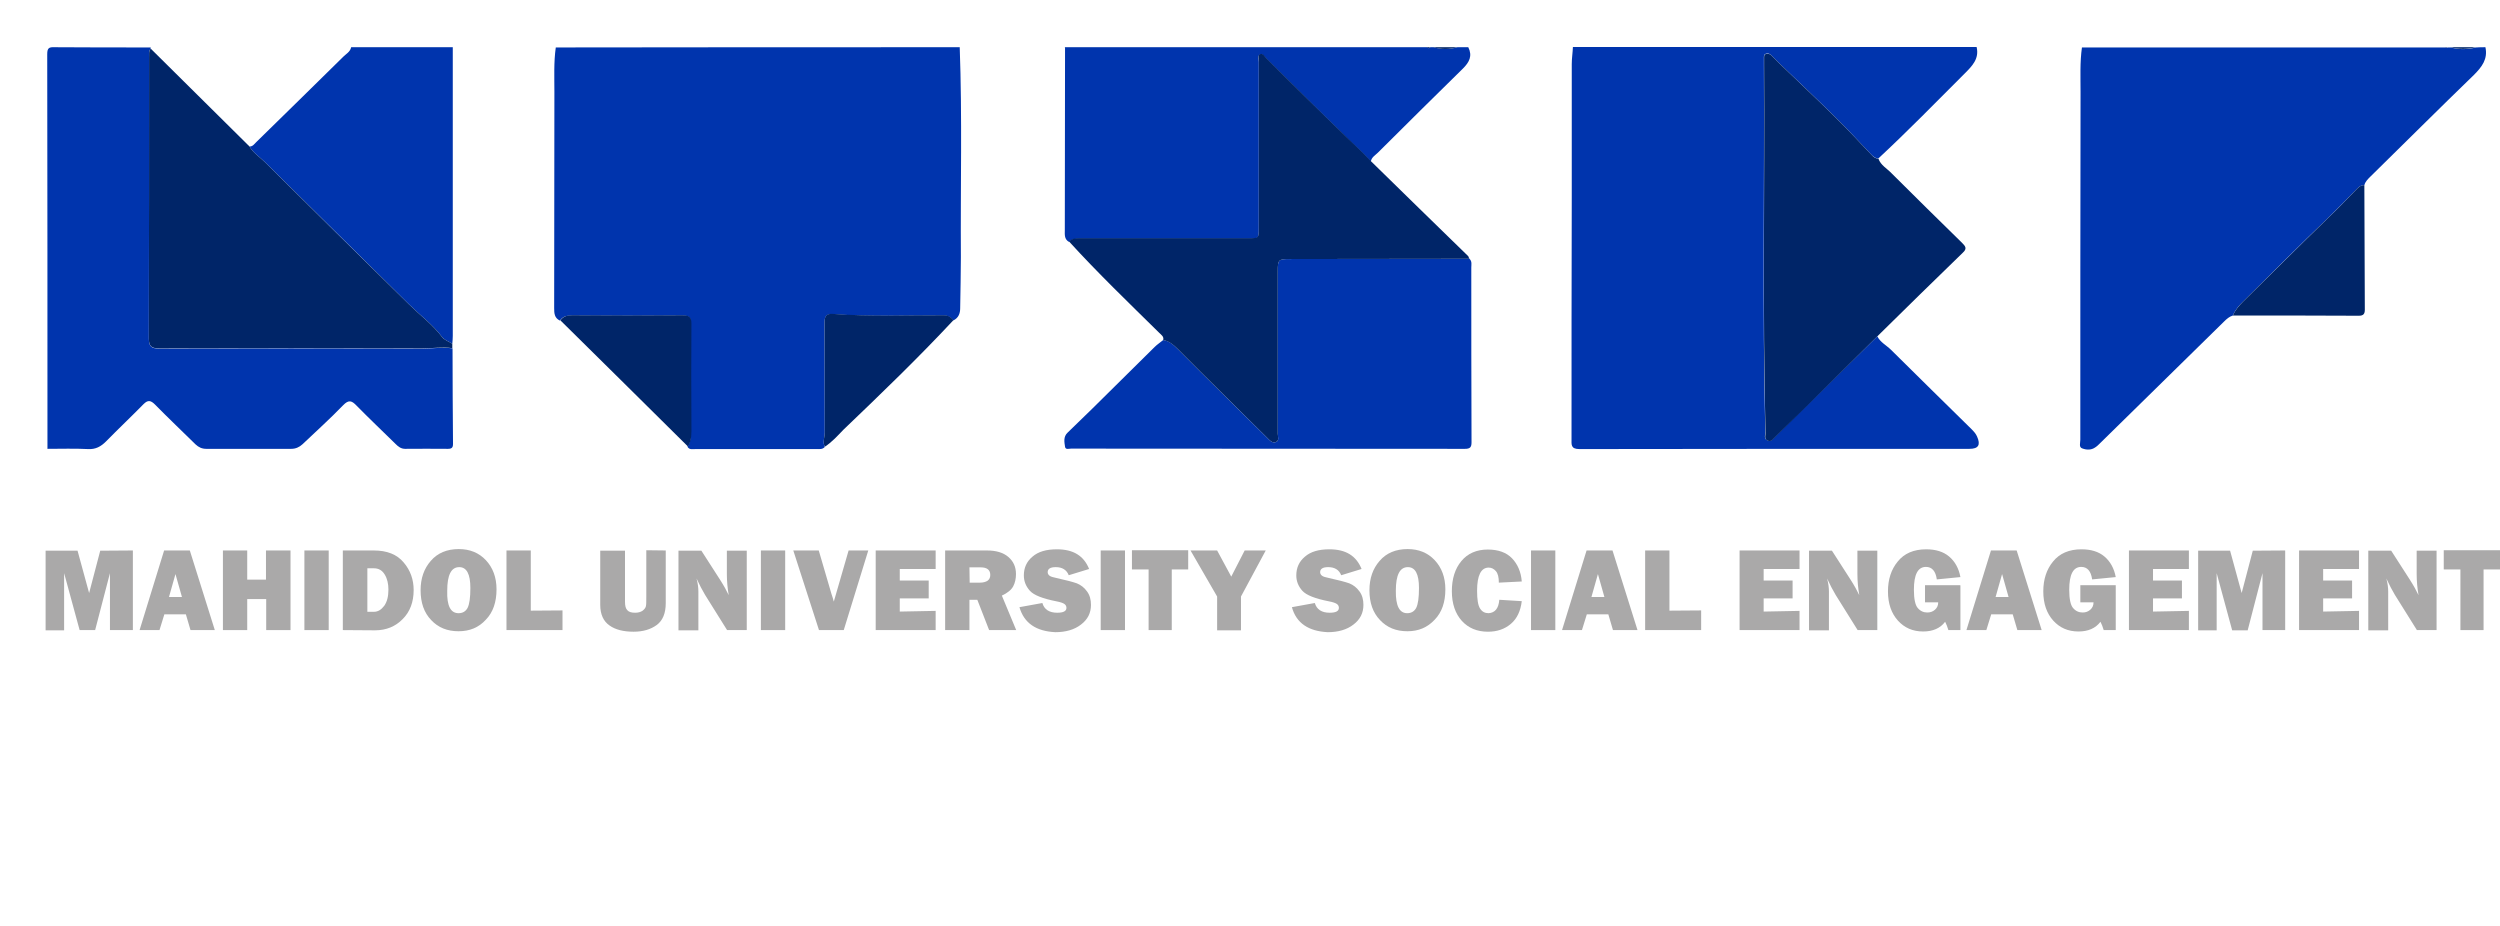 <?xml version="1.0" encoding="utf-8"?>
<!-- Generator: Adobe Illustrator 27.3.1, SVG Export Plug-In . SVG Version: 6.00 Build 0)  -->
<svg version="1.1" id="Layer_1" xmlns="http://www.w3.org/2000/svg" xmlns:xlink="http://www.w3.org/1999/xlink" x="0px" y="0px"
	 viewBox="0 0 1080 400" style="enable-background:new 0 0 1080 400;" xml:space="preserve">
<style type="text/css">
	.st0{display:none;}
	.st1{display:inline;fill:#DBD9D9;}
	.st2{display:inline;fill:#EB1F3B;}
	.st3{display:inline;}
	.st4{fill:#284E87;}
	.st5{fill:#DBD9D9;}
	.st6{fill:#EDEDED;}
	.st7{fill:#AAA9A9;}
	.st8{fill:#0034AD;}
	.st9{fill:#002568;}
</style>
<g class="st0">
	<polygon class="st1" points="394.1,243.2 401.9,188.4 402.8,188.4 425.1,233.4 447.2,188.4 448.1,188.4 456,243.2 450.6,243.2 
		445.2,204 425.8,243.2 424.3,243.2 404.7,203.7 399.3,243.2 	"/>
	<path class="st1" d="M506.2,202.5V243H501v-7c-2,2.5-4.5,4.5-7.4,5.9c-2.8,1.3-5.9,2-9,2c-5.5,0.1-10.8-2.2-14.6-6.2
		c-4-4-6.2-9.5-6.1-15.2c-0.1-5.6,2.2-11,6.2-14.9c3.9-4,9.2-6.3,14.8-6.2c3.1-0.1,6.2,0.7,9,2.1c2.8,1.6,5.2,3.7,7.1,6.4v-7.4
		L506.2,202.5L506.2,202.5z M485.3,206.6c-2.8,0-5.6,0.7-8.1,2.1c-2.5,1.5-4.5,3.6-5.8,6.1c-3,5-3,11.3,0,16.3
		c1.4,2.5,3.4,4.7,5.9,6.1c4.9,2.9,11,3,16,0.1c2.4-1.4,4.5-3.4,5.9-5.8c1.4-2.6,2.1-5.4,2.1-8.3c0.1-4.4-1.6-8.6-4.6-11.7
		C493.9,208.3,489.7,206.5,485.3,206.6"/>
	<path class="st1" d="M517.9,186.9h5.3v23c1.8-2.5,4.2-4.7,7-6.2c2.5-1.4,5.3-2.1,8.2-2.1c2.8,0,5.6,0.8,8,2.2
		c2.3,1.5,4.1,3.7,5.1,6.2c1.3,3.9,1.9,8,1.7,12.1V243H548v-19.4c0.1-3.1,0-6.3-0.5-9.4c-0.8-5-5.3-8.5-10.3-8.1
		c-3.1,0-6.1,1.1-8.4,3.2c-2.4,2-4.1,4.7-4.9,7.8c-0.7,3.7-1,7.4-0.8,11.1v14.9h-5.3v-56.2L517.9,186.9L517.9,186.9z"/>
	<path class="st1" d="M566.3,185.9c1.2,0,2.3,0.4,3,1.3c0.8,0.8,1.3,1.9,1.3,3c0,1.2-0.5,2.3-1.3,3c-0.8,0.8-1.9,1.3-3,1.3
		c-1.2,0-2.3-0.5-3-1.3c-0.8-0.8-1.3-1.9-1.3-3C562.1,187.9,564,186,566.3,185.9 M563.7,202.5h5.3V243h-5.3V202.5z"/>
	<path class="st1" d="M620.2,186.9v56.2H615v-7c-2,2.5-4.5,4.5-7.4,5.9c-2.8,1.3-5.9,2-9,2c-5.5,0.1-10.8-2.2-14.7-6.2
		c-4-4-6.2-9.5-6.1-15.2c-0.1-5.6,2.2-11,6.2-14.9c3.8-4,9.2-6.3,14.8-6.2c3.1-0.1,6.2,0.7,9,2.1c2.8,1.6,5.2,3.7,7.1,6.3v-23.1
		L620.2,186.9L620.2,186.9z M599.4,206.6c-2.8,0-5.6,0.7-8.1,2.1c-2.4,1.5-4.5,3.6-5.8,6.1c-3,5-3,11.3,0,16.3
		c1.4,2.5,3.4,4.7,5.9,6.1c4.9,2.9,11,3,16,0.1c2.4-1.4,4.5-3.4,5.9-5.8c1.4-2.6,2.1-5.4,2.1-8.3c0.1-4.4-1.5-8.6-4.6-11.7
		C607.9,208.3,603.7,206.5,599.4,206.6"/>
	<path class="st1" d="M651.2,201.6c5.9-0.1,11.6,2.3,15.6,6.7c3.7,4,5.6,9.2,5.5,14.6c0.1,5.5-2.1,10.8-5.9,14.8
		c-3.9,4.2-9.4,6.5-15.2,6.3c-5.8,0.2-11.4-2.1-15.3-6.3c-3.8-4-6-9.3-5.9-14.8c-0.1-5.4,1.9-10.6,5.5-14.6
		C639.5,203.9,645.2,201.5,651.2,201.6 M651.2,206.6c-4.2,0-8.3,1.7-11.2,4.7c-3.1,3.1-4.7,7.3-4.6,11.6c0,2.8,0.7,5.7,2.1,8.2
		c1.3,2.5,3.3,4.5,5.8,5.8c2.4,1.4,5.2,2.1,7.9,2.1c2.8,0.1,5.5-0.7,7.9-2.1c2.4-1.4,4.4-3.4,5.8-5.8c1.4-2.5,2.2-5.3,2.1-8.2
		c0.1-4.3-1.6-8.5-4.8-11.6C659.4,208.3,655.4,206.6,651.2,206.6"/>
	<rect x="681.2" y="186.9" class="st1" width="5.3" height="56.2"/>
	<path class="st1" d="M719.5,188.3h5.4v33.1c0,2.5,0,4.9,0.3,7.4c0.2,1.9,0.9,3.8,1.8,5.4c1.2,1.6,2.8,2.9,4.6,3.7
		c1.9,0.9,4.1,1.4,6.2,1.5c1.8,0,3.7-0.4,5.3-1.2c1.6-0.7,3.1-1.8,4.2-3.2c1.2-1.5,2-3.2,2.5-5c0.5-2.8,0.7-5.7,0.5-8.6v-33.1h5.4
		v33.1c0.1,4-0.4,8-1.5,11.9c-2.3,6.9-8.8,11.4-16.1,11.2c-4,0.1-8-1-11.3-3.2c-3.1-1.9-5.3-5-6.3-8.4c-0.9-3.8-1.2-7.7-1-11.6
		L719.5,188.3L719.5,188.3z"/>
	<path class="st1" d="M768.3,202.5h5.3v7.2c1.8-2.6,4.2-4.7,7-6.2c2.5-1.4,5.4-2.1,8.3-2.1c2.9,0,5.6,0.8,8.1,2.2
		c2.3,1.5,4.1,3.7,5.1,6.2c1.3,3.9,1.9,8,1.7,12.2v20.9h-5.3v-19.4c0.1-3.1-0.1-6.3-0.5-9.4c-0.4-2.3-1.6-4.5-3.4-6.1
		c-2-1.4-4.3-2.1-6.7-2c-3.1,0-6.1,1.1-8.5,3.2c-2.4,2-4.2,4.7-4.9,7.8c-0.7,3.7-0.9,7.4-0.8,11.1V243h-5.3L768.3,202.5L768.3,202.5
		z"/>
	<path class="st1" d="M816.7,185.9c1.2,0,2.3,0.4,3,1.3c0.8,0.8,1.3,1.9,1.3,3c0,1.2-0.4,2.3-1.3,3c-0.8,0.8-1.9,1.3-3,1.3
		c-1.2,0-2.3-0.5-3-1.3c-0.8-0.8-1.3-1.9-1.3-3C812.4,187.9,814.3,186,816.7,185.9 M814.1,202.5h5.2V243h-5.2V202.5z"/>
	<polygon class="st1" points="826.2,202.5 831.7,202.5 845.4,232.1 858.8,202.5 864.4,202.5 845.8,243 845,243 	"/>
	<path class="st1" d="M906.5,229.7l4.3,2.4c-1.3,2.6-3,4.9-5,6.9c-1.8,1.7-4,3.1-6.3,4c-2.6,0.9-5.3,1.4-8,1.3
		c-6.6,0-11.7-2.1-15.6-6.5c-3.6-4.1-5.5-9.3-5.5-14.7c-0.1-5,1.6-9.8,4.8-13.7c3.8-5,9.8-7.9,16.1-7.6c6.5-0.2,12.6,2.7,16.5,7.9
		c3,4,4.6,8.9,4.5,13.9h-36.4c-0.1,4.3,1.6,8.5,4.5,11.6c2.8,2.9,6.7,4.6,10.8,4.5c2.1,0,4.1-0.4,6.1-1.1c1.8-0.6,3.5-1.6,5-2.9
		C903.7,233.8,905.2,231.8,906.5,229.7 M906.5,218.8c-0.5-2.5-1.6-4.8-3.1-6.7c-1.4-1.8-3.2-3.2-5.3-4c-2.1-1.1-4.5-1.6-6.9-1.6
		c-3.8,0-7.4,1.3-10.3,3.8c-2.4,2.3-4,5.3-4.8,8.5H906.5z"/>
	<path class="st1" d="M920,202.5h5.3v5.9c1.3-2.1,3-3.9,5-5.3c1.6-1.1,3.6-1.7,5.6-1.7c1.6,0,3.2,0.5,4.6,1.3l-2.8,4.4
		c-0.9-0.4-1.8-0.7-2.8-0.7c-1.9,0-3.7,0.8-5,2.1c-1.8,1.8-3.1,4.1-3.7,6.6c-0.7,2.2-0.9,7-0.9,14v13.7H920V202.5z"/>
	<path class="st1" d="M965.3,207l-3.3,3.4c-2.8-2.8-5.5-4.1-8.2-4.1c-1.6,0-3.2,0.6-4.3,1.7c-1.2,1-1.9,2.4-1.9,3.9
		c0.1,1.4,0.6,2.7,1.5,3.8c1.7,1.8,3.9,3.2,6.2,4.2c3,1.4,5.7,3.3,7.9,5.8c1.4,1.8,2.1,4.1,2.1,6.4c0.1,3.2-1.2,6.3-3.6,8.4
		c-2.3,2.3-5.5,3.5-8.7,3.4c-4.7,0-9.1-2.2-12-5.8l3.3-3.7c2.7,3,5.6,4.5,8.5,4.5c1.9,0,3.8-0.7,5.3-2c1.4-1.2,2.2-2.9,2.2-4.8
		c0-1.4-0.5-2.8-1.5-4c-0.9-1.2-3.2-2.6-6.6-4.3c-3.7-1.8-6.2-3.7-7.5-5.5s-2-4.1-2-6.3c-0.1-2.9,1.1-5.7,3.2-7.7c2.1-2,5-3.1,7.9-3
		C957.8,201.6,961.5,203.3,965.3,207"/>
	<path class="st1" d="M976.4,185.9c1.2,0,2.3,0.4,3,1.3c0.8,0.8,1.3,1.9,1.3,3c0,1.2-0.4,2.3-1.3,3c-0.8,0.8-1.9,1.3-3,1.3
		c-1.2,0-2.3-0.5-3-1.3c-0.8-0.8-1.3-1.9-1.3-3C972.1,187.9,974,186,976.4,185.9 M973.8,202.5h5.1V243h-5.1V202.5z"/>
	<polygon class="st1" points="994.4,187.5 999.6,187.5 999.6,202.5 1007.9,202.5 1007.9,207 999.6,207 999.6,243 994.4,243 
		994.4,207 987.2,207 987.2,202.5 994.4,202.5 	"/>
	<polygon class="st1" points="1011.2,202.5 1016.8,202.5 1030.8,233.8 1044.2,202.5 1049.8,202.5 1025.6,257.8 1020.1,257.8 
		1027.9,239.9 	"/>
	<path class="st1" d="M163.2,268.8h13.6c8.7,0,15.2,1.1,19.4,3.3c4.5,2.4,8.1,6,10.4,10.6c2.8,5.2,4.2,11.1,4.1,17
		c0,4.4-0.7,8.7-2.2,12.8c-1.4,3.6-3.6,6.9-6.3,9.6c-2.5,2.4-5.5,4.3-8.8,5.3c-3.2,0.9-8.6,1.4-16.4,1.4h-13.7v-60L163.2,268.8
		L163.2,268.8z M174.5,279.9v37.9h5.3c5.3,0,9-0.7,11.3-1.8c2.5-1.4,4.6-3.5,5.8-6.1c1.6-3.2,2.3-6.8,2.2-10.4
		c0-6.3-1.8-11.4-5.4-14.8c-3.2-3.2-8.3-4.8-15.4-4.8L174.5,279.9L174.5,279.9z"/>
	<path class="st1" d="M224.8,266.1c1.9-0.1,3.7,0.7,5,2.1c1.4,1.3,2.1,3.2,2.1,5.2c0,3.9-3.1,7.1-7,7.1c-1.9,0-3.8-0.8-5.1-2.1
		c-1.4-1.3-2.2-3.2-2.1-5.1c-0.1-1.9,0.7-3.7,2.1-5C221.1,266.9,222.9,266.1,224.8,266.1 M219.3,284.5h11.1v44.4h-11.1V284.5z"/>
	<path class="st1" d="M273.2,284.5h11.1v38c0,7.5-1.4,13.1-4.5,16.6c-4.1,4.8-10.2,7.1-18.4,7.1c-3.7,0.1-7.4-0.4-11-1.6
		c-2.8-1-5.4-2.6-7.5-4.8c-2.1-2.2-3.6-4.8-4.5-7.6h12.3c1.1,1.3,2.6,2.3,4.2,2.9c1.9,0.7,4,1,6.1,0.9c2.5,0.1,5-0.3,7.3-1.3
		c1.6-0.7,3-2,3.8-3.6c0.8-1.5,1.2-4,1.2-7.7c-1.8,1.8-3.9,3.2-6.2,4.2c-2.3,0.9-4.8,1.4-7.2,1.3c-5.7,0.1-11.2-2.2-15.1-6.5
		c-4.2-4.4-6.4-10.3-6.2-16.4c-0.2-6.3,2.1-12.5,6.5-17c3.7-3.7,8.8-5.8,14.1-5.8c2.5,0,5,0.5,7.3,1.5c2.5,1.2,4.8,2.7,6.9,4.6v-5
		h-0.2L273.2,284.5L273.2,284.5z M261.8,293.7c-3.3-0.1-6.5,1.2-8.7,3.5c-4.6,5.1-4.6,12.9,0.1,18c2.3,2.4,5.5,3.7,8.8,3.5
		c3.2,0.1,6.3-1.2,8.6-3.4c4.6-5.2,4.6-12.9,0-18.1C268.3,294.9,265.1,293.6,261.8,293.7"/>
	<path class="st1" d="M300,266.1c1.9-0.1,3.7,0.7,5,2.1c1.4,1.3,2.2,3.2,2.1,5.2c0,3.9-3.1,7.1-7,7.1c-1.9,0-3.8-0.8-5.1-2.1
		c-1.4-1.3-2.2-3.2-2.1-5.1c-0.1-1.9,0.7-3.7,2.1-5C296.3,266.9,298.1,266.1,300,266.1 M294.5,284.5h11.1v44.4h-11.1V284.5z"/>
	<polygon class="st1" points="317,268.1 328.1,268.1 328.1,284.5 334.7,284.5 334.7,294.1 328.1,294.1 328.1,328.9 317,328.9 
		317,294.1 311.4,294.1 311.4,284.5 317,284.5 	"/>
	<path class="st1" d="M373.5,284.5h11.1v44.4h-11.1v-4.8c-1.9,1.9-4.1,3.5-6.6,4.5c-2.3,0.9-4.7,1.3-7.1,1.3
		c-5.7,0-11.1-2.4-14.9-6.7c-4.2-4.5-6.5-10.5-6.3-16.6c-0.2-6.2,1.9-12.2,6.1-16.9c3.7-4.2,9.1-6.6,14.8-6.6c2.6,0,5.1,0.5,7.5,1.4
		c2.4,1.1,4.6,2.6,6.5,4.5V284.5L373.5,284.5L373.5,284.5z M361.8,293.6c-3.3-0.1-6.4,1.2-8.6,3.7c-2.3,2.5-3.6,5.9-3.4,9.4
		c-0.1,3.5,1.1,6.9,3.4,9.5c4.6,4.8,12.1,5,16.9,0.4c0.1-0.1,0.3-0.2,0.4-0.4c2.3-2.6,3.6-6.1,3.4-9.6c0.1-3.4-1.1-6.8-3.4-9.3
		C368.2,294.8,365.1,293.5,361.8,293.6"/>
	<rect x="394.6" y="267.3" class="st1" width="11.1" height="61.5"/>
	<polygon class="st1" points="440.6,268.8 452.2,268.8 452.2,289.5 468.6,268.8 482.3,268.8 461.3,295.6 484.3,328.8 470.7,328.8 
		452.2,302.2 452.2,328.8 440.6,328.8 	"/>
	<polygon class="st1" points="498.3,268.8 509.3,268.8 523.2,310.6 537.2,268.8 548.3,268.8 558.3,328.8 547.2,328.8 540.7,290.9 
		527.9,328.8 517.9,328.8 505.2,290.9 498.6,328.8 487.6,328.8 	"/>
	<polygon class="st1" points="588.5,328.8 597.1,268.8 598,268.8 622.4,318 646.6,268.8 647.5,268.8 656.1,328.8 650.2,328.8 
		644.2,285.9 623.2,328.8 621.7,328.8 600.1,285.5 594.2,328.8 	"/>
	<path class="st1" d="M711.3,284.5v44.4h-5.7v-7.7c-2.2,2.7-4.9,5-8.1,6.6c-3,1.5-6.4,2.2-9.8,2.2c-6.1,0.1-11.9-2.4-16.1-6.9
		c-4.4-4.4-6.8-10.4-6.7-16.6c0-12.7,10.2-23.1,23-23.2c3.5-0.1,6.9,0.7,9.9,2.4c3.1,1.7,5.7,4.1,7.8,7v-8.2L711.3,284.5
		L711.3,284.5z M688.4,288.8c-6.4,0-12.2,3.4-15.3,9c-1.6,2.7-2.4,5.8-2.4,9s0.8,6.2,2.4,9c1.5,2.8,3.7,5.1,6.5,6.7
		c2.6,1.6,5.6,2.4,8.7,2.4c3.1,0,6.2-0.8,8.8-2.4c2.7-1.5,5-3.7,6.5-6.5s2.3-5.9,2.2-9.1c0.1-4.8-1.7-9.5-5-12.9
		C697.6,290.6,693.1,288.7,688.4,288.8"/>
	<path class="st1" d="M746.5,289.4l-3.7,3.8c-3-3-6.1-4.5-9-4.5c-1.8,0-3.4,0.7-4.7,1.9c-1.3,1.1-2,2.6-2,4.2c0,1.5,0.6,3,1.6,4.1
		c2,2,4.3,3.6,6.9,4.8c4.2,2.2,7.1,4.4,8.7,6.3c1.4,2,2.2,4.5,2.2,7c0.1,3.5-1.3,6.8-3.8,9.2c-2.5,2.5-6,3.9-9.6,3.8
		c-2.6,0-5.1-0.6-7.4-1.7c-2.3-1.1-4.3-2.6-5.8-4.6l3.6-4.1c2.9,3.3,6.1,4.9,9.2,4.9c2.2,0,4.2-0.8,5.8-2.2c2.8-2.4,3.2-6.7,0.8-9.5
		c-2.2-1.9-4.6-3.6-7.3-4.7c-3.9-2.1-6.7-4.1-8.2-6.1c-3.2-4.8-2.7-11.2,1.3-15.3c2.3-2.2,5.5-3.4,8.7-3.3
		C738.2,283.3,742.4,285.3,746.5,289.4"/>
	<polygon class="st1" points="761.5,268 767.2,268 767.2,284.5 776.3,284.5 776.3,289.4 767.2,289.4 767.2,328.8 761.5,328.8 
		761.5,289.4 753.8,289.4 753.8,284.5 761.5,284.5 	"/>
	<path class="st1" d="M822.4,314.2l4.9,2.5c-1.4,2.8-3.2,5.3-5.4,7.5c-2.1,1.8-4.4,3.3-7,4.4c-2.8,1-5.8,1.5-8.8,1.4
		c-7.3,0-12.9-2.4-17-7.1c-3.9-4.4-6.1-10.2-6.1-16.1c-0.1-5.5,1.8-10.8,5.1-15.1c4.1-5.5,10.7-8.7,17.6-8.4
		c7.1-0.2,13.8,3,18.1,8.6c3.3,4.4,5,9.7,4.9,15.2h-40c-0.1,4.7,1.7,9.2,4.9,12.7c3.1,3.3,7.4,5.1,11.9,5c2.3,0,4.5-0.4,6.6-1.2
		c2-0.7,3.8-1.8,5.4-3.2C819.4,318.6,821.1,316.5,822.4,314.2 M822.4,302.2c-0.6-2.6-1.7-5.1-3.3-7.3c-1.5-1.9-3.5-3.4-5.8-4.3
		c-2.3-1.1-4.9-1.7-7.5-1.7c-4.1-0.1-8.2,1.5-11.2,4.2c-2.5,2.5-4.3,5.7-5.2,9.2h33V302.2z"/>
	<path class="st1" d="M837.2,284.5h5.8v6.5c1.4-2.3,3.3-4.2,5.6-5.7c1.8-1.2,3.9-1.9,6.1-1.8c1.8,0.1,3.5,0.6,5,1.5l-3,4.7
		c-0.9-0.4-2-0.7-3-0.8c-2.1,0.1-4.1,0.9-5.6,2.4c-2,2-3.4,4.5-4.1,7.3c-0.7,2.5-1,7.6-1,15.3v15h-6v-44.3h0.2V284.5z"/>
	<path class="st1" d="M907.5,293.7l-4.5,2.8c-3.7-5.1-9.7-8-16-7.8c-5-0.2-9.9,1.7-13.5,5.3c-3.5,3.3-5.5,7.9-5.4,12.7
		c0,3.2,0.8,6.3,2.5,9.1c1.6,2.8,3.9,5.1,6.7,6.6c8.7,4.6,19.5,2.4,25.6-5.4l4.5,3c-2.1,3.2-5.1,5.8-8.6,7.4
		c-3.8,1.8-8,2.7-12.3,2.6c-6.5,0.2-12.8-2.2-17.4-6.7c-4.5-4.2-7.1-10.1-7-16.2c-0.1-4.2,1.1-8.4,3.3-12c2.1-3.7,5.2-6.7,9-8.6
		c6.5-3.4,14.1-4.1,21.1-1.8c2.5,0.8,4.8,2,7,3.5C904.6,289.7,906.3,291.5,907.5,293.7"/>
	<rect x="917.7" y="267.3" class="st1" width="5.7" height="61.5"/>
	<path class="st1" d="M979.4,284.5v44.4h-5.7v-7.7c-2.2,2.7-4.9,5-8.1,6.6c-3,1.5-6.4,2.2-9.8,2.2c-6.1,0.1-11.9-2.4-16.1-6.9
		c-4.4-4.4-6.8-10.4-6.7-16.6c0-12.7,10.2-23.1,22.9-23.2c3.5-0.1,6.9,0.7,9.9,2.4c3.1,1.7,5.7,4.1,7.8,7v-8.2L979.4,284.5
		L979.4,284.5z M956.6,288.8c-6.3,0-12.2,3.4-15.3,9c-1.6,2.7-2.4,5.8-2.4,9s0.8,6.2,2.4,9c1.5,2.8,3.7,5.1,6.5,6.7
		c2.6,1.6,5.7,2.4,8.7,2.4c3.1,0,6.2-0.8,8.8-2.4c2.7-1.5,5-3.7,6.5-6.5s2.3-5.9,2.3-9.1c0.1-4.8-1.7-9.5-5-12.9
		S961.3,288.7,956.6,288.8"/>
	<path class="st1" d="M1014.7,289.4l-3.7,3.8c-3-3-6.1-4.5-9-4.5c-1.8,0-3.4,0.7-4.7,1.9c-1.3,1.1-2,2.6-2,4.2c0,1.5,0.6,3,1.6,4.1
		c2,2,4.3,3.6,6.9,4.8c4.2,2.2,7.1,4.4,8.7,6.3c1.5,2,2.3,4.5,2.3,7c0.1,3.5-1.3,6.8-3.8,9.2c-2.6,2.5-6,3.9-9.6,3.8
		c-2.6,0-5.1-0.6-7.4-1.7c-2.3-1.1-4.3-2.6-5.8-4.6l3.6-4.1c2.9,3.3,6.1,4.9,9.2,4.9c2.2,0,4.2-0.8,5.8-2.2c2.8-2.4,3.2-6.7,0.8-9.5
		c-2.2-1.9-4.6-3.6-7.3-4.7c-3.9-2.1-6.7-4.1-8.2-6.1c-3.3-4.8-2.7-11.2,1.3-15.3c2.3-2.2,5.5-3.4,8.7-3.3
		C1006.4,283.3,1010.4,285.3,1014.7,289.4"/>
	<path class="st1" d="M1047.1,289.4l-3.7,3.8c-3-3-6.1-4.5-9-4.5c-1.8,0-3.5,0.7-4.8,1.9c-1.2,1.1-2,2.6-2,4.2c0,1.5,0.6,3,1.6,4.1
		c2,2,4.3,3.6,6.9,4.8c4.2,2.2,7.1,4.4,8.7,6.3c1.5,2,2.2,4.5,2.2,7c0.1,3.5-1.3,6.8-3.8,9.2c-2.6,2.5-6,3.9-9.6,3.8
		c-2.6,0-5.1-0.6-7.4-1.7s-4.3-2.6-5.8-4.6l3.6-4.1c2.9,3.3,6.1,4.9,9.2,4.9c2.2,0,4.2-0.8,5.8-2.2c2.8-2.4,3.2-6.7,0.8-9.5
		c-2.2-1.9-4.6-3.6-7.3-4.7c-4-2.1-6.7-4.1-8.2-6.1c-3.2-4.8-2.7-11.2,1.3-15.3c2.3-2.2,5.5-3.4,8.7-3.3
		C1038.8,283.3,1042.9,285.3,1047.1,289.4"/>
	<path class="st2" d="M19.3,159c3.8-7,4-14.9,5.8-22.3c4.1-16.5,7.7-33,11.3-49.6c0.6-3,2.6-5.5,5.4-6.7
		c47-22.6,93.9-45.1,140.7-67.6c3.2-1.6,5.9-1.2,9.1,0.3c46.7,22.6,93.5,45,140.3,67.4c3.8,1.8,4.8,4.9,5.5,8.3
		c6.9,30,13.6,59.9,20.5,89.9c4.5,19.7,9.1,39.2,13.6,58.9c2,8.4,0.3,10.4-8.5,10.4H119.3c-6.7,0-6.7,0-6.7,6.8v68
		c0,3,0.1,6.2-3.2,7.8c-3.3,1.6-5.9-0.3-8.6-2.4C69.1,301.7,37.3,275.3,5.5,249c-4.1-3.3-4.5-6.9-3.4-11.2
		c4-17.2,7.9-34.5,11.9-51.6c1.9-7.9,3.6-15.8,5.3-23.8C19.8,161.3,19.8,160.1,19.3,159 M132.5,84c0.8,0,1.1-0.4,1.1-1.2
		c11.4-16.3,22.9-32.7,34.4-49c-0.3-0.3-0.6-0.7-0.9-0.9C129.2,51.2,91.2,69.5,54.3,87.3c8.8,9.4,17.5,18.7,26.5,28
		c0.9,0.6,1.9,1,2.9,1.2c-0.3,0.9,0.1,1.3,0.9,1.6c4,3.9,7.9,7.9,11.7,12c2.3,2.4,3.4,1.7,5.2-0.6c9-13.1,17.9-26,27.1-39.1
		C130.5,88.6,131.8,86.4,132.5,84 M34.9,147.7c-1.3,0.9-0.8,2.4-0.9,3.7c-5.4,23.1-10.7,46.1-16.1,69c8.8-8.1,17.1-16.6,25-25.6
		c15.3-16.6,30.6-33.1,45.9-49.9c1.1-1.1,3.8-2.4,1.8-4.2c-5.8-5.5-10.7-12.1-17.9-15.8c-0.1-0.5-0.3-1-0.4-1.7
		c-8.3-8.7-17-16.9-26.4-25.3c-1.1,4.6-2,8.4-2.8,12.1C40.4,122.7,37.7,135.2,34.9,147.7 M111.1,229.4c2.4,1.6,3.6-0.5,5-1.6
		c7.6-5.9,15.2-12,22.8-18.1c7.1-5.7,14.3-11.5,21.8-17.4c-18.1-12.9-35.6-25.5-53-38c-0.9,0.7-1.3,1.8-0.9,2.9
		c1.3,19,2.4,38.1,3.8,57.1C111,219.4,109.6,224.6,111.1,229.4 M158.9,68.2c-1.6,1.8-3.2,3.7-4.6,5.7c-9.2,13.2-18.5,26.4-27.6,39.6
		c-4.4,6.3-8.7,12.7-14.1,20.3c40.6-6.2,79.7-12,119.3-18.1c-15.2-29.3-30.2-58.1-45.7-87.6C177.9,39.9,170.1,51,162.3,62
		C160.6,63.6,159.4,65.8,158.9,68.2 M344.8,231c0.1-0.3,0.4-0.7,0.5-0.9c-1.3-1.5-2.5-2.9-3.8-4.2c-13.3-12.8-26.7-25.7-40-38.5
		c-19.3-18.7-38.7-37.6-58.1-56.5c-1.5-1.3-2.4-2.9-4.6-0.5c-18.2,18.7-36.5,37.4-54.8,56c-2.8,2.8-0.9,3.3,1.3,3.8
		c6,1.6,12,3,17.9,4.6l104.5,26.9C320.2,224.8,332.5,227.8,344.8,231 M356.2,224.4c0-1.2-0.1-2.4-0.2-3.6
		c-9.4-40.9-18.7-81.9-27.9-122.9c-0.8-3.4-2.3-3.4-5.1-2.4c-21.9,8.3-43.9,16.6-66,24.7c-5.8,2.1-5.9,2.1-1.6,6.3
		c22.3,21.7,44.6,43.2,66.9,64.8C333.3,202,344.2,212.7,356.2,224.4 M319.3,236.8c-1.3-0.7-2.6-1.2-4-1.6
		c-46.3-12-92.6-23.9-138.9-35.8c-2.9-1-6.1-0.3-8.3,1.7c-13.3,10.8-26.8,21.4-40.1,32.1c-1.1,0.8-2.8,1.6-2.8,3.7
		C189.5,236.8,253.7,236.8,319.3,236.8 M316.6,85.8c-39.2-18.9-77.2-37.1-116.3-56c1,2.4,1.6,3.6,2.1,4.6
		c12.1,23.4,24.3,46.6,36.6,70c4.5,8.6,4.6,8.6,13.7,5.1C273.6,102,294.5,94.2,316.6,85.8 M20,237.1h78c3.3,0,2.6-2,2.5-3.9
		c-1.1-15.8-2-31.8-3.2-47.7c-0.7-9.6-1.4-19.1-2.4-30C69.8,182.8,45.4,209.4,20,237.1 M224.7,128.5c-37.2,5.7-72.9,11.1-109.7,16.8
		c18.4,13.2,35.6,25.6,52.8,38c2.5,1.8,3.6-0.3,4.7-1.4c9.3-9.4,18.4-18.7,27.5-28C207.8,145.6,215.5,137.6,224.7,128.5 M22.7,248.1
		c26.5,22.2,51.9,43.3,77.6,64.7c0.3-0.7,0.5-1.4,0.7-2.1c0-19.7,0-39.3,0.1-59c0-3.8-2.3-3.6-4.8-3.6L22.7,248.1L22.7,248.1z"/>
	<polygon class="st1" points="584,364.3 586.1,364.3 586.1,383.9 594.5,383.9 594.5,386 584,386 	"/>
	<path class="st1" d="M611.1,380.7l1.7,0.9c-0.5,1-1.1,1.9-2,2.6c-0.8,0.6-1.6,1.2-2.5,1.6c-1,0.4-2.1,0.6-3.2,0.5
		c-2.3,0.2-4.6-0.8-6.1-2.5c-2.8-3.1-3-7.9-0.4-11.2c2.9-3.5,8.1-4.1,11.6-1.2c0.4,0.4,0.8,0.8,1.2,1.2c1.2,1.6,1.8,3.5,1.7,5.4
		h-14.4c0,1.7,0.6,3.3,1.7,4.6c1.1,1.1,2.6,1.7,4.2,1.7c0.8,0,1.6-0.1,2.4-0.4c0.8-0.2,1.4-0.6,2-1.2
		C609.9,382.5,610.4,381.7,611.1,380.7 M611.1,376.3c-0.2-1-0.6-1.9-1.2-2.6c-0.6-0.7-1.3-1.2-2.1-1.6c-0.9-0.4-1.8-0.6-2.8-0.7
		c-1.5,0-2.9,0.5-4.1,1.4c-0.9,0.9-1.6,2.1-1.8,3.3h12L611.1,376.3L611.1,376.3z"/>
	<path class="st1" d="M633.1,370v16h-2v-2.8c-0.8,1-1.8,1.8-2.9,2.4c-1.1,0.5-2.3,0.8-3.6,0.8c-2.2,0.1-4.3-0.8-5.8-2.5
		c-1.6-1.6-2.4-3.7-2.4-6c0-2.2,0.8-4.3,2.4-5.9c1.5-1.6,3.6-2.5,5.8-2.5c1.2,0,2.4,0.3,3.6,0.8c1.1,0.6,2,1.5,2.8,2.5v-2.9h2.1
		L633.1,370L633.1,370z M624.8,371.6c-1.1,0-2.2,0.3-3.2,0.8c-1,0.6-1.8,1.4-2.4,2.4c-0.6,1-0.9,2.1-0.9,3.2c0,1.2,0.3,2.3,0.9,3.2
		c0.5,1,1.3,1.9,2.4,2.4c2,1.1,4.3,1.1,6.3,0c1-0.5,1.8-1.3,2.4-2.2c0.5-1,0.8-2.2,0.8-3.3c0-1.7-0.6-3.4-1.8-4.6
		C628.1,372.2,626.5,371.6,624.8,371.6"/>
	<path class="st1" d="M637,370h2.1v2.4c0.6-0.8,1.2-1.5,2-2.1c0.7-0.4,1.4-0.6,2.1-0.6c0.6,0,1.3,0.2,1.9,0.5l-1.1,1.7
		c-0.3-0.1-0.7-0.2-1.1-0.3c-0.7,0-1.4,0.3-2,0.8c-0.7,0.7-1.2,1.6-1.4,2.7c-0.3,1.8-0.5,3.7-0.4,5.5v5.4H637V370z"/>
	<path class="st1" d="M646.7,370h2.1v2.9c0.8-1,1.7-1.9,2.8-2.5c1-0.5,2.2-0.8,3.3-0.8s2.2,0.3,3.2,0.9c0.9,0.6,1.6,1.5,2.1,2.5
		c0.5,1.5,0.7,3.1,0.7,4.8v8.2h-2.1v-7.7c0-1.2-0.1-2.5-0.3-3.7c-0.3-2-2-3.4-4-3.2c-1.2,0-2.4,0.4-3.3,1.2c-0.9,0.8-1.6,1.9-2,3
		c-0.2,1.4-0.3,2.9-0.3,4.4v5.8h-2.1V370H646.7z"/>
	<path class="st1" d="M665.9,363.4c0.5-0.1,0.9,0.1,1.2,0.5c0.3,0.3,0.5,0.7,0.5,1.2c0,0.9-0.7,1.7-1.6,1.7c-0.5,0-0.9-0.2-1.3-0.5
		c-0.3-0.3-0.5-0.7-0.5-1.2C664.2,364.2,664.9,363.4,665.9,363.4 M664.8,370h2.1v16h-2.1V370z"/>
	<path class="st1" d="M671.1,370h2.1v2.9c0.8-1,1.7-1.9,2.8-2.5c1-0.5,2.2-0.8,3.3-0.8s2.2,0.3,3.2,0.9c0.9,0.6,1.6,1.5,2.1,2.5
		c0.5,1.5,0.7,3.1,0.7,4.8v8.2h-2.1v-7.7c0-1.2-0.1-2.5-0.3-3.7c-0.3-2-2-3.4-4-3.2c-1.2,0-2.4,0.4-3.3,1.2c-0.9,0.8-1.6,1.9-2,3
		c-0.2,1.4-0.3,2.9-0.3,4.4v5.8h-2.1V370H671.1z"/>
	<path class="st1" d="M703.2,370h2.1v12.8c0.1,1.6-0.1,3.3-0.5,4.9c-0.5,1.4-1.5,2.7-2.8,3.4c-1.4,0.8-3.1,1.2-4.7,1.2
		c-1.2,0-2.5-0.1-3.7-0.5c-1-0.3-1.9-0.9-2.7-1.6c-0.8-0.8-1.4-1.8-1.8-2.9h2.3c0.6,1,1.4,1.8,2.3,2.4c2.3,1.1,4.9,1.1,7.1,0
		c0.9-0.4,1.6-1.1,2.1-2c0.5-1.2,0.7-2.5,0.7-3.8v-0.8c-0.8,1-1.8,1.7-2.9,2.2c-1.1,0.5-2.3,0.8-3.5,0.8c-1.5,0-2.9-0.4-4.1-1.1
		c-1.2-0.7-2.3-1.7-3-2.9c-0.8-1.2-1.1-2.6-1.1-4.1c0-1.4,0.4-2.8,1.1-4.1c0.7-1.3,1.8-2.3,3-3.1c1.2-0.7,2.6-1.1,4.1-1
		c1.1,0,2.3,0.2,3.3,0.8c1.2,0.6,2.2,1.5,3,2.5V370H703.2z M697.2,371.6c-1.2,0-2.3,0.3-3.3,0.8s-1.9,1.3-2.4,2.4
		c-0.5,1-0.8,2.1-0.8,3.2c-0.1,1.7,0.6,3.2,1.7,4.4c1.2,1.2,2.9,1.8,4.6,1.7c1.7,0.1,3.4-0.5,4.6-1.7c1.2-1.2,1.8-2.8,1.7-4.5
		c0-1.1-0.3-2.2-0.8-3.2c-0.5-0.9-1.3-1.7-2.2-2.3C699.3,371.8,698.2,371.6,697.2,371.6"/>
	<path class="st1" d="M724.6,363.8v2c-0.6-0.3-1.3-0.4-2-0.5c-0.4,0-0.7,0.1-1,0.2s-0.4,0.4-0.5,0.5c-0.1,0.6-0.2,1.1-0.1,1.7v2.1
		h3.3v1.7H721v14.2h-2.1v-14.2h-1.8v-1.7h2.1v-2.5c0-0.8,0.1-1.7,0.2-2.5c0.2-0.5,0.6-0.9,1.1-1.2c0.6-0.3,1.2-0.4,1.9-0.4
		C722.9,363.4,723.7,363.5,724.6,363.8"/>
	<path class="st1" d="M726.7,370h2.1v2.4c0.6-0.8,1.2-1.5,2-2.1c0.6-0.4,1.4-0.6,2.1-0.6c0.6,0,1.3,0.2,1.8,0.5l-1.1,1.7
		c-0.3-0.1-0.7-0.2-1.1-0.3c-0.7,0-1.4,0.3-2,0.8c-0.7,0.7-1.2,1.6-1.4,2.7c-0.4,1.8-0.5,3.7-0.4,5.5v5.4h-2.1v-16H726.7z"/>
	<path class="st1" d="M744.1,369.6c2.3-0.1,4.5,0.9,6.1,2.7c1.5,1.6,2.2,3.7,2.2,5.8c0.1,2.2-0.8,4.3-2.4,5.8
		c-1.5,1.7-3.7,2.6-5.9,2.5c-2.3,0.1-4.5-0.8-6.1-2.5c-1.5-1.5-2.4-3.6-2.4-5.8c0-2.1,0.8-4.2,2.3-5.8
		C739.5,370.5,741.8,369.6,744.1,369.6 M744.1,371.6c-1.7,0-3.2,0.7-4.4,1.8c-1.2,1.2-1.9,2.9-1.8,4.6c0,1.2,0.3,2.3,0.8,3.3
		s1.3,1.8,2.2,2.4c2,1.1,4.3,1.1,6.3,0c1-0.5,1.7-1.4,2.2-2.4s0.8-2.2,0.8-3.3c0-1.7-0.7-3.4-1.9-4.6
		C747.3,372.2,745.8,371.6,744.1,371.6"/>
	<path class="st1" d="M756.3,370h2.1v2.8c0.6-0.9,1.3-1.7,2.2-2.2c1-0.6,2.1-1,3.3-0.9c0.8,0,1.5,0.1,2.3,0.4
		c0.7,0.2,1.2,0.6,1.7,1.2c0.5,0.7,0.9,1.4,1.2,2.1c0.6-1.2,1.5-2.1,2.5-2.9c1-0.6,2.1-0.9,3.3-0.9c1,0,2,0.3,2.9,0.8
		c0.9,0.6,1.5,1.4,1.8,2.4c0.5,1.5,0.7,3,0.7,4.5v8.7h-2.1v-8.6c0.1-1.2-0.1-2.4-0.4-3.6c-0.5-1.4-1.8-2.3-3.3-2.1
		c-1,0-2,0.3-2.8,0.9c-0.9,0.6-1.5,1.4-1.8,2.4c-0.5,1.6-0.6,3.2-0.5,4.9v6.2h-2.2v-8.2c0.1-1.3-0.1-2.7-0.4-4c-0.8-2-3.1-2.9-5-2.1
		c-0.4,0.2-0.7,0.4-1,0.6c-0.8,0.6-1.5,1.4-1.8,2.4c-0.4,1.5-0.6,3-0.5,4.5v6.7h-2.1v-16L756.3,370L756.3,370z"/>
	<polygon class="st1" points="792.2,386 795.2,364.3 795.6,364.3 804.4,382 813.1,364.3 813.5,364.3 816.7,386 814.6,386 
		812.5,370.5 804.8,386 804,386 796.2,370.4 794.2,386 	"/>
	<path class="st1" d="M820.8,364.3h2.1v13.1c-0.1,1,0,1.9,0.1,2.9c0.1,0.8,0.4,1.5,0.8,2.1c0.5,0.6,1.1,1.1,1.8,1.4
		c0.8,0.4,1.6,0.6,2.5,0.5c0.7,0,1.4-0.1,2.1-0.4c0.6-0.3,1.2-0.8,1.6-1.3c0.4-0.6,0.8-1.2,0.9-2c0.2-1.1,0.3-2.3,0.3-3.4v-13.1h2.1
		v13.1c0.1,1.6-0.1,3.1-0.5,4.6c-0.4,1.2-1.2,2.3-2.3,3.2c-1.2,0.9-2.6,1.3-4.1,1.3c-1.6,0.1-3.2-0.3-4.5-1.2
		c-1.2-0.8-2.1-1.9-2.5-3.3c-0.3-1.5-0.5-3-0.4-4.5L820.8,364.3L820.8,364.3L820.8,364.3z"/>
	<path class="st1" d="M848.9,364.3h4.2c1.3-0.1,2.7,0.2,4,0.7c0.9,0.4,1.6,1,2.2,1.8c0.5,0.8,0.8,1.8,0.8,2.8c0,0.9-0.2,1.8-0.7,2.6
		c-0.5,0.8-1.2,1.5-2.1,2c0.9,0.3,1.8,0.8,2.6,1.3c0.6,0.5,1.1,1.2,1.5,1.9c0.3,0.7,0.5,1.5,0.5,2.4c0,1.6-0.7,3.2-1.8,4.3
		c-1.4,1.2-3.3,1.9-5.1,1.8h-6.1L848.9,364.3L848.9,364.3z M851,366.4v6.9h1.2c1.1,0,2.2-0.1,3.3-0.4c0.7-0.2,1.3-0.7,1.7-1.3
		c0.4-0.6,0.6-1.3,0.7-2c0-0.9-0.4-1.8-1.1-2.4c-1-0.6-2.2-0.9-3.3-0.8L851,366.4L851,366.4z M851,375.5v8.3h2.6
		c1.2,0.1,2.3-0.1,3.4-0.5c0.7-0.3,1.3-0.8,1.7-1.5c0.4-0.6,0.7-1.4,0.7-2.1c0-0.9-0.3-1.8-0.9-2.5c-0.7-0.7-1.6-1.2-2.6-1.5
		c-1.3-0.2-2.5-0.3-3.8-0.2L851,375.5L851,375.5z"/>
	<path class="st1" d="M879.3,380.7l1.7,0.9c-0.5,1-1.1,1.9-2,2.6c-0.8,0.6-1.6,1.2-2.5,1.6c-1,0.4-2.1,0.6-3.2,0.5
		c-2.3,0.2-4.5-0.8-6.1-2.5c-2.8-3.1-3-7.9-0.4-11.2c1.5-2,3.9-3.1,6.3-3c4.4-0.2,8.2,3.3,8.3,7.7c0,0.2,0,0.5,0,0.8H867
		c0,1.7,0.6,3.3,1.7,4.6c1.1,1.1,2.6,1.7,4.2,1.7c0.8,0,1.6-0.1,2.4-0.4c0.8-0.2,1.4-0.6,2-1.2C878.2,382.2,878.8,381.5,879.3,380.7
		 M879.3,376.3c-0.2-1-0.6-1.9-1.2-2.6c-0.6-0.7-1.3-1.2-2.1-1.6c-0.9-0.4-1.8-0.6-2.8-0.7c-1.5,0-2.9,0.5-4.1,1.4
		c-0.9,0.9-1.5,2.1-1.8,3.3h12L879.3,376.3L879.3,376.3z"/>
	<path class="st1" d="M893.4,371.7l-1.3,1.3c-0.8-0.9-1.9-1.5-3.2-1.6c-0.6,0-1.2,0.3-1.7,0.6c-0.5,0.4-0.7,1-0.7,1.6
		c0,0.5,0.2,1,0.5,1.4c0.7,0.7,1.5,1.3,2.5,1.7c1.2,0.6,2.2,1.3,3.2,2.2c1.2,1.8,1,4.3-0.5,5.8c-0.9,0.9-2.2,1.4-3.4,1.3
		c-0.9,0-1.8-0.3-2.6-0.7c-0.9-0.4-1.6-1-2.1-1.7l1.3-1.4c0.8,1,2,1.7,3.3,1.7c0.8,0,1.5-0.3,2.1-0.8c0.5-0.5,0.9-1.2,0.9-1.8
		c0-0.6-0.2-1.2-0.5-1.6c-0.8-0.7-1.7-1.3-2.7-1.7c-1.1-0.5-2.1-1.3-2.9-2.2c-0.5-0.7-0.8-1.6-0.8-2.5c0-1.1,0.4-2.2,1.2-3
		c0.9-0.8,2-1.3,3.2-1.2C890.7,369.7,892.2,370.6,893.4,371.7"/>
	<polygon class="st1" points="898.8,364.1 900.9,364.1 900.9,370 904.2,370 904.2,371.7 900.9,371.7 900.9,386 898.8,386 
		898.8,371.7 896,371.7 896,370 898.8,370 	"/>
	<path class="st1" d="M915.8,364.3h4.4c1.7,0,3.3,0.1,5,0.3c1.2,0.3,2.3,0.9,3,1.8c1.6,2.1,1.6,5,0,7.1c-0.8,0.9-1.9,1.6-3.2,1.8
		c-1.8,0.3-3.7,0.5-5.6,0.4h-1.6v10h-2.1L915.8,364.3L915.8,364.3z M917.9,366.4v7.4h3.7c1.1,0,2.2-0.1,3.3-0.4
		c0.7-0.3,1.2-0.7,1.6-1.3c0.4-0.6,0.5-1.3,0.5-2s-0.2-1.4-0.5-2c-0.4-0.6-0.9-1.1-1.6-1.3c-1-0.3-2.1-0.4-3.2-0.4L917.9,366.4
		L917.9,366.4z"/>
	<path class="st1" d="M932.6,370h2.1v2.4c0.6-0.8,1.2-1.5,2-2.1c0.7-0.4,1.4-0.6,2.1-0.6c0.6,0,1.3,0.2,1.8,0.5l-1.1,1.7
		c-0.3-0.1-0.7-0.2-1.1-0.3c-0.7,0-1.4,0.3-2,0.8c-0.7,0.7-1.2,1.6-1.4,2.7c-0.4,1.8-0.5,3.7-0.4,5.5v5.4h-2.1v-16H932.6z"/>
	<path class="st1" d="M958.3,370v16h-2v-2.8c-0.8,1-1.8,1.8-2.9,2.4c-1.1,0.5-2.3,0.8-3.6,0.8c-2.2,0.1-4.3-0.8-5.8-2.5
		c-1.6-1.6-2.4-3.7-2.4-6c0-2.2,0.8-4.3,2.4-5.9c1.5-1.6,3.6-2.5,5.8-2.5c1.2,0,2.4,0.3,3.6,0.8c1.1,0.6,2,1.5,2.8,2.5v-2.9h2.1
		L958.3,370L958.3,370z M950.1,371.6c-1.1,0-2.2,0.3-3.2,0.8c-1,0.6-1.8,1.4-2.4,2.4c-0.5,1-0.8,2.1-0.8,3.2c0,1.2,0.3,2.3,0.9,3.2
		c0.5,1,1.3,1.9,2.4,2.4c1,0.6,2.1,0.8,3.2,0.8c1.1,0,2.2-0.3,3.2-0.8s1.8-1.3,2.4-2.2c0.5-1,0.8-2.2,0.8-3.3c0-1.7-0.6-3.4-1.9-4.6
		C953.5,372.2,951.8,371.6,950.1,371.6"/>
	<path class="st1" d="M978.4,373.3l-1.6,1.1c-1.4-1.8-3.5-2.9-5.8-2.8c-1.8,0-3.6,0.6-4.9,1.9c-2.2,2.1-2.6,5.4-1.1,7.9
		c0.6,1,1.4,1.8,2.4,2.4c1.1,0.5,2.2,0.8,3.4,0.8c2.3,0,4.4-1,5.8-2.8l1.6,1c-0.8,1.1-1.8,2-3,2.7c-1.4,0.6-2.9,1-4.4,0.9
		c-2.3,0.1-4.6-0.8-6.3-2.4c-1.7-1.5-2.6-3.6-2.5-5.8c0-1.5,0.4-3,1.2-4.3s1.9-2.4,3.2-3.2c1.4-0.8,3-1.1,4.6-1c1,0,2.1,0.1,3,0.5
		c0.9,0.3,1.8,0.7,2.5,1.3C977.3,371.9,978,372.5,978.4,373.3"/>
	<polygon class="st1" points="984.2,364.1 986.3,364.1 986.3,370 989.6,370 989.6,371.7 986.3,371.7 986.3,386 984.2,386 
		984.2,371.7 981.4,371.7 981.4,370 984.2,370 	"/>
	<path class="st1" d="M993.3,363.4c0.5-0.1,0.9,0.1,1.2,0.5c0.3,0.3,0.5,0.7,0.5,1.2c0,0.9-0.8,1.7-1.7,1.7s-1.7-0.8-1.7-1.7
		c0-0.5,0.2-0.9,0.5-1.2C992.4,363.6,992.8,363.4,993.3,363.4 M992.2,370h2.1v16h-2.1V370z"/>
	<path class="st1" d="M1014.1,373.3l-1.6,1.1c-1.4-1.8-3.5-2.9-5.8-2.8c-1.8,0-3.6,0.6-4.9,1.9c-2.2,2.1-2.6,5.4-1.1,7.9
		c0.6,1,1.4,1.8,2.4,2.4c1.1,0.5,2.2,0.8,3.4,0.8c2.3,0,4.4-1,5.8-2.8l1.6,1c-0.8,1.1-1.8,2-3,2.7c-1.4,0.6-2.9,1-4.4,0.9
		c-2.3,0.1-4.6-0.8-6.3-2.4c-1.6-1.5-2.6-3.6-2.5-5.8c0-1.5,0.4-3,1.2-4.3s1.9-2.4,3.2-3.2c1.4-0.8,3-1.1,4.6-1c1,0,2.1,0.1,3,0.5
		c0.9,0.3,1.8,0.7,2.5,1.3C1013.1,371.9,1013.7,372.5,1014.1,373.3"/>
	<path class="st1" d="M1031.6,380.7l1.7,0.9c-0.5,1-1.1,1.9-2,2.6c-0.8,0.6-1.6,1.2-2.5,1.6c-1,0.4-2.1,0.6-3.2,0.5
		c-2.3,0.2-4.6-0.8-6.1-2.5c-2.9-3.1-3-7.9-0.4-11.2c1.5-2,3.8-3.1,6.3-3c4.4-0.2,8.2,3.3,8.3,7.7c0,0.2,0,0.5,0,0.8h-14.4
		c0,1.7,0.6,3.3,1.7,4.6c1.1,1.1,2.6,1.7,4.2,1.7c0.8,0,1.6-0.1,2.4-0.4c0.8-0.2,1.4-0.6,2-1.2
		C1030.4,382.5,1030.9,381.7,1031.6,380.7 M1031.6,376.3c-0.2-1-0.6-1.9-1.2-2.6c-0.5-0.7-1.3-1.2-2.1-1.6c-0.8-0.4-1.8-0.6-2.8-0.7
		c-1.5,0-2.9,0.5-4.1,1.4c-0.9,0.9-1.5,2.1-1.8,3.3h12L1031.6,376.3L1031.6,376.3z"/>
	<path class="st1" d="M1045.7,371.7l-1.3,1.3c-0.8-0.9-2-1.5-3.2-1.6c-0.6,0-1.3,0.3-1.7,0.6c-0.5,0.4-0.7,1-0.6,1.6
		c0,0.5,0.1,1,0.5,1.4c0.7,0.7,1.6,1.3,2.5,1.7c1.2,0.5,2.3,1.3,3.2,2.2c1.2,1.8,1,4.3-0.5,5.8c-0.9,0.9-2.2,1.4-3.4,1.3
		c-0.9,0-1.8-0.3-2.6-0.7c-0.9-0.4-1.6-1-2.1-1.7l1.3-1.4c0.8,1,2,1.7,3.3,1.7c0.8,0,1.6-0.3,2.1-0.8s0.9-1.2,0.9-1.8
		c0-0.6-0.2-1.2-0.5-1.6c-0.8-0.7-1.7-1.3-2.7-1.7c-1.1-0.5-2.1-1.3-2.9-2.2c-0.5-0.7-0.8-1.6-0.8-2.5c0-1.1,0.4-2.2,1.2-3
		c0.9-0.8,2-1.3,3.2-1.2C1043,369.7,1044.5,370.6,1045.7,371.7"/>
	<rect x="584.8" y="346.5" class="st1" width="462.2" height="3.4"/>
</g>
<g class="st0">
	<g class="st3">
		<g>
			<g>
				<g>
					<g>
						<polygon class="st4" points="172.9,247.5 128.7,159.8 93.1,223.8 						"/>
						<polygon class="st4" points="117.8,152.9 43,99.7 15.4,188.3 						"/>
						<polygon class="st4" points="199.1,43.9 128.3,50.4 121,150 						"/>
						<polygon class="st4" points="237.9,132.6 128.9,152.9 207.7,43.9 						"/>
						<polygon class="st4" points="214.9,43.9 242,133.9 318.1,150 						"/>
						<polygon class="st4" points="287.7,64.2 315.4,144.1 214.9,41.2 						"/>
						<polygon class="st4" points="357.7,111.1 321.7,147.5 294.6,68.2 						"/>
						<polygon class="st4" points="359.7,113.3 324.1,150 379.8,173.2 						"/>
						<polygon class="st4" points="377.6,176.6 316.4,206.3 319.2,154.7 						"/>
						<polygon class="st4" points="242,140.5 315.4,154.7 312.3,206.3 						"/>
						<polygon class="st4" points="308.9,206.3 230.1,222.4 237.9,143.2 						"/>
						<polygon class="st4" points="225.2,222.4 233.5,150 180.9,247.5 						"/>
						<polygon class="st4" points="85.8,228.7 66.6,275.6 15.4,198.8 						"/>
						<polygon class="st4" points="108.9,292.9 88.7,233.8 69.6,278.5 						"/>
					</g>
					<g>
						<polygon class="st4" points="172.9,256.3 93.1,228.7 132.6,352 						"/>
						<polygon class="st4" points="117.8,150 123.8,50.4 47.9,92.8 						"/>
						<polygon class="st4" points="133.1,159.8 178.3,247.5 236,140.5 						"/>
						<polygon class="st4" points="15.4,194.1 85.8,222.4 123.8,157.3 						"/>
					</g>
				</g>
			</g>
		</g>
	</g>
	<g class="st3">
		<path class="st5" d="M390.5,205.8l18.4,36l18.2-36h5.8V264h-6.4v-43.9l-14.8,29.3H406l-14.8-29.3v43.7h-6.4v-58.1L390.5,205.8
			L390.5,205.8z"/>
		<path class="st5" d="M460.5,205.8h5.2l19.9,58.2h-6.9l-4.7-14.4h-22l-4.7,14.4h-6.9L460.5,205.8z M463.2,214.8l-9,28.6h18.2
			L463.2,214.8z"/>
		<path class="st5" d="M500,205.8V231h25.5v-25.2h6.4V264h-6.4v-27H500v27h-6.4v-58.2H500z"/>
		<path class="st5" d="M551.6,264h-6.4v-58.2h6.4V264z"/>
		<path class="st5" d="M574.2,205.8c7.7,0,15.2,0,21.2,6c5.9,5.9,5.9,13.3,5.9,23s0,17.1-5.9,23c-6,6-13.6,6-21.2,6h-9.6v-58.1h9.6
			V205.8z M571.1,257.9h3c6.9,0,12.5,0,16.6-4.1c4.2-4.2,4.2-9.6,4.2-18.9c0-9.3,0-14.7-4.2-18.9c-4.1-4.1-9.6-4.1-16.6-4.1h-3
			V257.9z"/>
		<path class="st5" d="M615.9,213.9c3.3-5.3,9.3-8.6,16.7-8.6s13.4,3.3,16.7,8.6c3.2,5.2,3.2,10.7,3.2,21s0,15.8-3.2,21
			c-3.3,5.3-9.3,8.6-16.7,8.6s-13.4-3.3-16.7-8.6c-3.2-5.2-3.2-10.7-3.2-21C612.7,224.6,612.7,219.1,615.9,213.9z M621.5,252.8
			c2.1,3.6,6.2,5.6,11.1,5.6c4.9,0,9-2.1,11.1-5.6c2.3-3.7,2.3-9,2.3-18c0-8.9,0-14.1-2.3-18c-2.1-3.6-6.2-5.6-11.1-5.6
			c-4.9,0-9,2.1-11.1,5.6c-2.3,3.7-2.3,9-2.3,18C619.2,243.8,619.2,249.1,621.5,252.8z"/>
		<path class="st5" d="M671.1,205.8v52.1h24.1v6.2h-30.6v-58.2h6.5V205.8z"/>
		<path class="st5" d="M238.6,291.5c3.3-5.3,9.3-8.6,16.7-8.6c7.4,0,13.4,3.3,16.7,8.6c3.2,5.2,3.2,10.7,3.2,21s0,15.8-3.2,21
			c-1.2,2.1-2.9,3.7-4.9,5.2l9.2,6.2L273,350l-12.5-8.4c-1.6,0.4-3.6,0.5-5.3,0.5c-7.4,0-13.4-3.3-16.7-8.6
			c-3.2-5.2-3.2-10.7-3.2-21C235.5,302.2,235.5,296.7,238.6,291.5z M244.3,330.4c2.1,3.6,6.2,5.6,11.1,5.6s9-2.1,11.1-5.6
			c2.3-3.7,2.3-9,2.3-18s0-14.1-2.3-18c-2.1-3.6-6.2-5.6-11.1-5.6s-9,2.1-11.1,5.6c-2.3,3.7-2.3,9-2.3,18S242.1,326.7,244.3,330.4z"
			/>
		<path class="st5" d="M293.5,283.4v33.8c0,7.1,0,11.9,3,15.3c2.1,2.3,5.2,3.6,8.6,3.6s6.6-1.1,8.6-3.6c3-3.3,3-8.2,3-15.3v-33.8
			h6.4v33.8c0,7.8,0,14.1-4.5,19.3c-3.2,3.6-8.1,5.6-13.6,5.6s-10.4-2.1-13.6-5.6c-4.5-5.2-4.5-11.5-4.5-19.3v-33.8H293.5z"/>
		<path class="st5" d="M347.9,283.4h5.2l19.9,58.2h-6.9l-4.7-14.4h-22.1l-4.7,14.4h-6.9L347.9,283.4z M350.5,292.5l-9,28.6h18.2
			L350.5,292.5z"/>
		<path class="st5" d="M387.3,283.4v52.1h24.1v6.2h-30.6v-58.2h6.5V283.4z"/>
		<path class="st5" d="M429.3,341.7h-6.4v-58.2h6.4V341.7z"/>
		<path class="st5" d="M478.6,283.4v6.2h-16.4v52.1h-6.4v-52.1h-16.4v-6.2H478.6z"/>
		<path class="st5" d="M492.7,283.4l13.4,29.3l13.6-29.3h7.1l-17.3,36.3v21.9h-6.4v-21.9l-17.5-36.3H492.7z"/>
		<path class="st5" d="M588.3,283.4v6.2h-24.9v19h20.7v6.2h-20.7v27H557v-58.4L588.3,283.4L588.3,283.4z"/>
		<path class="st5" d="M606,283.4h5.2l19.9,58.2h-6.9l-4.7-14.4h-22.1l-4.7,14.4H586L606,283.4z M608.6,292.5l-9,28.6h18.2
			L608.6,292.5z"/>
		<path class="st5" d="M645.5,341.7h-6.6v-58.2h6.4v58.2H645.5z"/>
		<path class="st5" d="M670.2,283.4c6.9,0,13.3,0,18.5,4.8c3.3,3,5.3,7.7,5.3,13.2c0,7.7-4,13.4-9.5,15.9l10.3,24.4h-7l-9.5-22.6
			c-1.9,0.3-3.8,0.3-8.2,0.3H665v22.5h-6.4v-58.4L670.2,283.4L670.2,283.4z M665,313.2h5.2c6.6,0,10.6,0,13.8-3
			c2.3-2.1,3.4-5.5,3.4-8.8s-1.1-6.6-3.4-8.8c-3.3-3-7.4-3-13.8-3H665V313.2z"/>
	</g>
	<g class="st3">
		<path class="st6" d="M736,208.4l42.7,83.9l42.5-83.9h13.4v135.3h-15v-102l-34.3,68.5h-13L738,242.1v101.6h-15V208.4H736z"/>
		<path class="st6" d="M870.4,227.3c7.5-12.4,21.7-20.1,38.8-20.1s31.3,7.7,38.8,20.1c7.3,12,7.3,24.8,7.3,48.8s0,36.8-7.3,48.8
			c-2.8,4.7-6.7,8.7-11.4,12l21.3,14.2l-7.5,12l-28.8-19.5c-3.9,1-8.1,1.4-12.4,1.4c-17.1,0-31.3-7.7-38.8-20.1
			c-7.3-12-7.3-24.8-7.3-48.8C863,252.1,863,239.3,870.4,227.3z M883.4,317.7c4.9,8.1,14.4,13,25.8,13c11.4,0,20.9-4.9,25.8-13
			c5.3-8.7,5.3-20.9,5.3-41.7c0-20.7,0-32.9-5.3-41.7c-4.9-8.1-14.4-13-25.8-13c-11.4,0-20.9,4.9-25.8,13
			c-5.3,8.7-5.3,20.9-5.3,41.7C878.1,296.8,878.1,309,883.4,317.7z"/>
		<path class="st6" d="M1057,208.4v14.2h-58.1v44.3h48v14.2h-48v62.6h-15V208.4H1057z"/>
	</g>
</g>
<g>
	<path class="st7" d="M57.4,237.8v34.4h-9.9v-24.6l-6.4,24.6h-6.7l-6.7-24.6v24.7h-8v-34.4h13.8l5,18.3l4.8-18.3L57.4,237.8
		L57.4,237.8z"/>
	<path class="st7" d="M82.3,272.2l-2-6.8h-9.3l-2.1,6.8h-8.6l10.6-34.4h11.1l10.8,34.4H82.3z M73,257.9h5.6l-2.8-9.9L73,257.9z"/>
	<path class="st7" d="M125.5,237.8v34.4H115v-13.4h-8.2v13.4H96.3v-34.4h10.5v12.6h8.1v-12.6H125.5z"/>
	<path class="st7" d="M142,237.8v34.4h-10.5v-34.4H142z"/>
	<path class="st7" d="M148.1,272.2v-34.4h13.3c5.8,0,10.1,1.7,13,5.2c2.9,3.4,4.3,7.4,4.3,11.9c0,5.2-1.6,9.4-4.7,12.5
		c-3.1,3.2-7.1,4.9-12,4.9L148.1,272.2L148.1,272.2z M158.7,264.3h2.8c1.8,0,3.2-0.9,4.5-2.6c1.2-1.7,1.8-4,1.8-7
		c0-2.5-0.5-4.7-1.6-6.5c-1.1-1.8-2.6-2.7-4.7-2.7h-2.8V264.3z"/>
	<path class="st7" d="M198.1,272.7c-4.9,0-8.8-1.6-11.8-4.8c-3.1-3.2-4.6-7.5-4.6-12.9c0-5.2,1.5-9.4,4.4-12.7
		c2.9-3.4,7-5.1,12.1-5.1c4.8,0,8.7,1.6,11.7,4.8c3,3.2,4.6,7.4,4.6,12.6c0,5.5-1.5,9.9-4.6,13.1
		C206.8,271.1,202.9,272.7,198.1,272.7z M198.1,264.9c1.8,0,3.1-0.8,3.9-2.3c0.8-1.6,1.2-4.4,1.2-8.6c0-6-1.6-9-4.8-9
		c-3.5,0-5.2,3.4-5.2,10.2C193,261.8,194.7,264.9,198.1,264.9z"/>
	<path class="st7" d="M243,263.7v8.5h-24.2v-34.4h10.5v26L243,263.7L243,263.7z"/>
	<path class="st7" d="M287.6,237.8v22.8c0,4.3-1.3,7.5-3.9,9.4c-2.6,1.9-5.9,2.9-10,2.9c-4.4,0-7.9-0.9-10.4-2.7
		c-2.6-1.8-4-4.8-4-8.9v-23.4H270V260c0,1.7,0.3,2.9,1,3.6c0.7,0.8,1.8,1.1,3.4,1.1c1.3,0,2.3-0.3,3.1-0.8c0.8-0.6,1.3-1.2,1.5-1.9
		c0.2-0.7,0.2-2,0.2-4.1v-20.2L287.6,237.8L287.6,237.8z"/>
	<path class="st7" d="M322.7,272.2h-8.6l-9.5-15.2c-1.2-2-2.4-4.3-3.7-7.1c0.6,2.2,0.8,4.1,0.8,5.7v16.7h-8.6v-34.4h9.9l8.1,12.6
		c1.6,2.5,2.8,4.7,3.7,6.6c-0.5-3-0.8-6-0.8-9.1v-10.1h8.6V272.2z"/>
	<path class="st7" d="M339.2,237.8v34.4h-10.5v-34.4H339.2z"/>
	<path class="st7" d="M375.1,237.8l-10.6,34.4h-10.7l-11.1-34.4h11l5.5,18.8c0.4,1.1,0.7,2.2,1,3.3l6.4-22.1H375.1z"/>
	<path class="st7" d="M404.2,263.9v8.3h-25.9v-34.4h25.9v8h-15.5v5h12.5v7.7h-12.5v5.7L404.2,263.9L404.2,263.9z"/>
	<path class="st7" d="M439,272.2h-11.7l-5.1-13.1h-3.4v13.1h-10.5v-34.4h18c4,0,7.1,0.9,9.3,2.8c2.2,1.9,3.3,4.3,3.3,7.4
		c0,2-0.4,3.8-1.2,5.3c-0.8,1.5-2.5,2.9-4.9,4L439,272.2z M418.9,251.7h4.5c1.3,0,2.4-0.3,3.2-0.8c0.8-0.6,1.2-1.4,1.2-2.5
		c0-2.2-1.4-3.3-4.1-3.3h-4.9L418.9,251.7L418.9,251.7z"/>
	<path class="st7" d="M440.4,262.3l9.9-1.8c0.8,2.8,3,4.2,6.4,4.2c2.7,0,4-0.7,4-2.1c0-0.7-0.3-1.3-0.9-1.7s-1.7-0.8-3.3-1.1
		c-6.1-1.2-9.9-2.7-11.6-4.6c-1.7-1.9-2.6-4.1-2.6-6.6c0-3.3,1.2-6,3.7-8.1c2.5-2.2,6-3.2,10.6-3.2c7.1,0,11.6,2.8,13.9,8.5
		l-8.8,2.7c-0.9-2.3-2.8-3.5-5.6-3.5c-2.3,0-3.5,0.7-3.5,2.2c0,0.6,0.3,1.1,0.8,1.5c0.5,0.4,1.5,0.7,3,1c4.1,0.9,7.1,1.7,8.8,2.3
		c1.7,0.7,3.2,1.8,4.4,3.5c1.2,1.6,1.7,3.6,1.7,5.8c0,3.5-1.4,6.3-4.3,8.5c-2.8,2.2-6.6,3.3-11.1,3.3
		C447.6,272.7,442.4,269.2,440.4,262.3z"/>
	<path class="st7" d="M486,237.8v34.4h-10.5v-34.4H486z"/>
	<path class="st7" d="M506.2,246v26.2h-10V246H489v-8.3h24.3v8.3L506.2,246L506.2,246z"/>
	<path class="st7" d="M546.8,237.8l-10.7,19.9v14.6h-10.3v-14.6l-11.5-19.9h11.5l6.1,11.3l5.8-11.3L546.8,237.8L546.8,237.8z"/>
	<path class="st7" d="M558.1,262.3l9.9-1.8c0.8,2.8,3,4.2,6.4,4.2c2.7,0,4-0.7,4-2.1c0-0.7-0.3-1.3-0.9-1.7
		c-0.6-0.4-1.7-0.8-3.3-1.1c-6.1-1.2-9.9-2.7-11.6-4.6s-2.6-4.1-2.6-6.6c0-3.3,1.2-6,3.7-8.1c2.5-2.2,6-3.2,10.6-3.2
		c7.1,0,11.6,2.8,13.9,8.5l-8.8,2.7c-0.9-2.3-2.8-3.5-5.6-3.5c-2.3,0-3.5,0.7-3.5,2.2c0,0.6,0.3,1.1,0.8,1.5c0.5,0.4,1.5,0.7,3,1
		c4.1,0.9,7.1,1.7,8.8,2.3c1.7,0.7,3.2,1.8,4.4,3.5c1.2,1.6,1.7,3.6,1.7,5.8c0,3.5-1.4,6.3-4.3,8.5c-2.8,2.2-6.6,3.3-11.1,3.3
		C565.3,272.7,560,269.2,558.1,262.3z"/>
	<path class="st7" d="M608,272.7c-4.9,0-8.8-1.6-11.8-4.8c-3.1-3.2-4.6-7.5-4.6-12.9c0-5.2,1.5-9.4,4.4-12.7c2.9-3.4,7-5.1,12.1-5.1
		c4.8,0,8.7,1.6,11.7,4.8c3,3.2,4.6,7.4,4.6,12.6c0,5.5-1.5,9.9-4.6,13.1C616.6,271.1,612.8,272.7,608,272.7z M607.9,264.9
		c1.8,0,3.1-0.8,3.9-2.3c0.8-1.6,1.2-4.4,1.2-8.6c0-6-1.6-9-4.8-9c-3.5,0-5.2,3.4-5.2,10.2C602.9,261.8,604.6,264.9,607.9,264.9z"/>
	<path class="st7" d="M647.7,259.1l9.7,0.6c-0.5,4.2-2,7.5-4.7,9.8c-2.7,2.3-6,3.4-9.9,3.4c-4.7,0-8.5-1.6-11.3-4.7
		s-4.3-7.4-4.3-12.8c0-5.4,1.4-9.8,4.1-13c2.7-3.3,6.6-5,11.4-5c4.6,0,8.1,1.3,10.5,3.8s3.9,5.9,4.2,10l-9.9,0.5c0-2.3-0.4-4-1.3-5
		s-1.9-1.5-3.1-1.5c-3.3,0-5,3.4-5,10c0,3.8,0.4,6.3,1.3,7.7c0.9,1.4,2.1,2,3.7,2C645.8,264.7,647.4,262.9,647.7,259.1z"/>
	<path class="st7" d="M671.9,237.8v34.4h-10.5v-34.4H671.9z"/>
	<path class="st7" d="M696.8,272.2l-2-6.8h-9.3l-2.1,6.8h-8.6l10.6-34.4h11.2l10.8,34.4H696.8z M687.5,257.9h5.6l-2.8-9.9
		L687.5,257.9z"/>
	<path class="st7" d="M734.9,263.7v8.5h-24.2v-34.4h10.5v26L734.9,263.7L734.9,263.7z"/>
	<path class="st7" d="M777.4,263.9v8.3h-25.9v-34.4h25.9v8h-15.5v5h12.5v7.7h-12.5v5.7L777.4,263.9L777.4,263.9z"/>
	<path class="st7" d="M811.1,272.2h-8.6l-9.5-15.2c-1.2-2-2.4-4.3-3.7-7.1c0.6,2.2,0.8,4.1,0.8,5.7v16.7h-8.6v-34.4h9.9l8.1,12.6
		c1.6,2.5,2.8,4.7,3.7,6.6c-0.5-3-0.8-6-0.8-9.1v-10.1h8.6V272.2z"/>
	<path class="st7" d="M846.9,252.9v19.3h-5.2c-0.4-1.4-0.9-2.6-1.4-3.6c-2.1,2.8-5.3,4.2-9.5,4.2c-4.5,0-8.1-1.6-10.9-4.7
		s-4.3-7.3-4.3-12.6c0-5.2,1.4-9.5,4.2-12.9c2.8-3.5,6.9-5.3,12.3-5.3c4.1,0,7.4,1,9.9,3.1c2.5,2.1,4.2,5.1,4.9,8.9l-10.2,1
		c-0.5-3.6-2.1-5.4-4.7-5.4c-3.5,0-5.2,3.3-5.2,9.9c0,4,0.6,6.7,1.7,7.9c1.1,1.3,2.5,1.9,4.1,1.9c1.3,0,2.4-0.4,3.3-1.2
		c0.9-0.8,1.4-1.8,1.4-3.2h-5.7v-7.4h15.2V252.9z"/>
	<path class="st7" d="M871.5,272.2l-2-6.8h-9.3l-2.1,6.8h-8.6l10.6-34.4h11.1l10.8,34.4H871.5z M862.1,257.9h5.6l-2.8-9.9
		L862.1,257.9z"/>
	<path class="st7" d="M914,252.9v19.3h-5.2c-0.4-1.4-0.9-2.6-1.4-3.6c-2.1,2.8-5.3,4.2-9.5,4.2c-4.5,0-8.1-1.6-10.9-4.7
		s-4.3-7.3-4.3-12.6c0-5.2,1.4-9.5,4.2-12.9c2.8-3.5,6.9-5.3,12.3-5.3c4.1,0,7.4,1,9.9,3.1c2.5,2.1,4.2,5.1,4.9,8.9l-10.2,1
		c-0.5-3.6-2.1-5.4-4.7-5.4c-3.5,0-5.2,3.3-5.2,9.9c0,4,0.6,6.7,1.7,7.9c1.1,1.3,2.5,1.9,4.1,1.9c1.3,0,2.4-0.4,3.3-1.2
		c0.9-0.8,1.4-1.8,1.4-3.2h-5.7v-7.4H914V252.9z"/>
	<path class="st7" d="M945.6,263.9v8.3h-25.9v-34.4h25.9v8h-15.5v5h12.5v7.7h-12.5v5.7L945.6,263.9L945.6,263.9z"/>
	<path class="st7" d="M987.2,237.8v34.4h-9.8v-24.6l-6.4,24.7h-6.7l-6.7-24.7v24.7h-8v-34.4h13.8l5,18.3l4.8-18.3L987.2,237.8
		L987.2,237.8z"/>
	<path class="st7" d="M1019.1,263.9v8.3h-25.9v-34.4h25.9v8h-15.5v5h12.5v7.7h-12.5v5.7L1019.1,263.9L1019.1,263.9z"/>
	<path class="st7" d="M1052.7,272.2h-8.6l-9.5-15.2c-1.2-2-2.4-4.3-3.7-7.1c0.6,2.2,0.8,4.1,0.8,5.7v16.7h-8.6v-34.4h9.9l8.1,12.6
		c1.6,2.5,2.8,4.7,3.7,6.6c-0.5-3-0.8-6-0.8-9.1v-10.1h8.6V272.2z"/>
	<path class="st7" d="M1072.9,246v26.2h-10V246h-7.2v-8.3h24.3v8.3L1072.9,246L1072.9,246z"/>
</g>
<g>
	<g>
		<path class="st8" d="M414.6,20.4c1.1,30.2,0.3,60.4,0.5,90.7c0,7.3-0.2,14.7-0.3,22c0,2.3-0.7,4.2-2.9,5.3c-1.1-1.1-2-2.1-3.9-2.1
			c-16.1-0.1-32.1,0.6-48.2-0.6c-3-0.2-3.6,1.1-3.6,3.8c0.1,15.8,0,31.5,0.1,47.3c0,2.1-1,4.2,0,6.3c-1,1.1-2.3,0.9-3.5,0.9
			c-17.5,0-34.9,0-52.4,0c-1.2,0-2.6,0.4-3.4-1c1.7-2.7,1.5-5.7,1.5-8.8c0-14.8-0.1-29.5,0-44.3c0-2.8-0.8-3.6-3.7-3.6
			c-16,0.1-32,0.1-47.9,0c-2.1,0-3.8,0.4-5,2.2c-2.4-1.1-2.5-3.2-2.5-5.4c0-31.1,0.1-62.2,0.1-93.4c0-6.4-0.3-12.8,0.6-19.2
			C298.4,20.4,356.5,20.4,414.6,20.4z"/>
		<path class="st8" d="M811,145.3c1.3,2.6,4,3.9,6,5.9c11.5,11.4,23.1,22.8,34.7,34.2c1,1,1.9,2,2.4,3.2c1.6,3.6,0.6,5.3-3.3,5.3
			c-56.2,0-112.4,0-168.5,0.1c-3.8,0-3.4-2-3.4-4.3c0-34.8,0-69.6,0.1-104.4c0-19.2,0-38.4,0-57.6c0-2.5,0.4-4.9,0.5-7.4
			c58.1,0,116.3,0,174.4,0c1.2,5.1-1.9,8.2-5.2,11.5c-12.3,12.3-24.5,24.8-37.3,36.7c-1.3-0.1-2.2-0.9-3.1-1.8
			c-5.2-5.5-10.4-11.1-15.8-16.4c-7.8-7.7-15.9-15.3-23.8-22.9c-1.2-1.2-2.4-2.4-3.6-3.6c-0.6-0.6-1.4-0.9-2.2-0.6
			c-1,0.3-0.9,1.2-0.9,1.9c0,0.8,0,1.6,0,2.4c0.3,53-0.7,106,0.6,159c0,1.3-0.7,3,0.8,3.7c1.9,0.9,2.8-0.9,3.9-2
			c7.9-7.8,15.9-15.6,23.8-23.4C797.8,158.3,804.4,151.8,811,145.3z"/>
		<path class="st8" d="M1073.7,20.4c1.1,5.1-1.5,8.5-5,12c-15,14.5-29.7,29.2-44.6,43.8c-1.1,1.1-2.3,2.2-2.7,3.8
			c-1.7-0.1-2.7,1.1-3.7,2.1c-3.9,4-7.9,8.1-11.9,12c-12.4,11.8-24.4,24-36.6,36c-1.9,1.8-3.6,3.8-4.6,6.2c-1.6,0.5-2.7,1.5-3.9,2.7
			c-17.8,17.5-35.7,35-53.5,52.5c-0.6,0.6-1.3,1.3-2.1,1.8c-1.7,1.2-3.8,1.1-5.6,0.4c-1.5-0.5-0.8-2.4-0.8-3.7
			c0-50.1,0-100.2,0.1-150.3c0-6.4-0.3-12.8,0.6-19.2c52.4,0,104.8,0,157.2,0c0.2,0.3,0.5,0.3,0.7,0c0.5,0,0.9,0,1.4,0
			c3.7,1,7.3,0.9,11,0C1071,20.4,1072.3,20.4,1073.7,20.4z"/>
		<path class="st8" d="M195.5,150.5c0,13.8,0.1,27.5,0.2,41.3c0,1.6-0.6,2.1-2.2,2.1c-6.2,0-12.4-0.1-18.5,0c-1.8,0-3-1-4.1-2.1
			c-5.6-5.5-11.3-10.9-16.8-16.5c-2.1-2.2-3.4-2.8-5.9-0.2c-5.6,5.8-11.6,11.2-17.5,16.8c-1.4,1.3-3,2-4.9,2c-12.2,0-24.5,0-36.7,0
			c-1.9,0-3.3-0.7-4.6-1.9c-5.8-5.7-11.8-11.4-17.5-17.2c-1.9-1.9-3.1-2.1-5-0.2c-5.3,5.4-10.9,10.7-16.2,16.1
			c-2.2,2.2-4.5,3.5-7.8,3.3c-5.8-0.3-11.7-0.1-17.5-0.1c0-56.8,0-113.7-0.1-170.5c0-2.7,0.8-3.1,3.2-3c13.8,0.1,27.6,0.1,41.5,0.1
			c0,0.2,0,0.4-0.1,0.6c-0.9,1.2-0.6,2.6-0.6,3.9c0,40.4,0,80.9-0.1,121.3c0,3.5,1.2,4.3,4.6,4.3c37.9-0.1,75.7-0.1,113.6,0
			C186.9,150.6,191.2,149.9,195.5,150.5z"/>
		<path class="st8" d="M634.3,20.4c1.9,3.8,0.4,6.5-2.3,9.2c-12.3,12-24.5,24.2-36.7,36.3c-1.2,1.2-2.8,2-3.1,3.9
			c-3.3-3.6-6.8-6.8-10.3-10.2c-11.7-11.3-23.1-22.8-34.7-34.1c-0.8-0.8-1.5-2.5-2.9-1.9c-1.2,0.5-0.5,2-0.5,3.1
			c0,23.9,0,47.9,0,71.8c0,4.5,0,4.6-4.5,4.6c-24.3,0-48.5,0-72.8,0c-1.8,0-3.4,0.1-4.7,1.4c-2.1-1.2-1.8-3.2-1.8-5.1
			c0-26.2,0.1-52.5,0.1-78.7c0-0.1-0.1-0.2-0.1-0.3c52.2,0,104.4,0,156.5,0c0.5,0.5,0.9,0.6,1.4,0c0.5,0,0.9,0,1.4,0
			c3.4,1,6.9,1,10.3,0C631.1,20.4,632.7,20.4,634.3,20.4z"/>
		<path class="st8" d="M195.6,20.4c0,3.1,0,6.3,0,9.4c0,38.4,0,76.9,0,115.3c0,1.1-0.1,2.2-0.2,3.4c-1.5-1-3.4-1.5-4.5-3
			c-4-5.3-9.3-9.2-14-13.8c-20.8-20.6-41.7-41.1-62.5-61.7c-2.2-2.2-5-3.9-6.6-6.7c1.5,0,2.1-1.2,3-2c12.5-12.2,25-24.5,37.5-36.8
			c1.2-1.2,3-2.1,3.4-4.1C166.3,20.4,181,20.4,195.6,20.4z"/>
		<path class="st9" d="M1069.6,20.4c-3.7,0.9-7.3,1-11,0C1062.3,20.4,1065.9,20.4,1069.6,20.4z"/>
		<path class="st9" d="M629.5,20.4c-3.4,1-6.9,1-10.3,0C622.7,20.4,626.1,20.4,629.5,20.4z"/>
		<path class="st9" d="M617.8,20.4c-0.5,0.6-0.9,0.5-1.4,0C616.9,20.4,617.4,20.4,617.8,20.4z"/>
		<path class="st9" d="M1057.2,20.4c-0.2,0.3-0.5,0.3-0.7,0C1056.8,20.4,1057,20.4,1057.2,20.4z"/>
		<path class="st8" d="M634.8,111.8c1.2,1.1,0.8,2.5,0.8,3.8c0,25.2,0,50.3,0.1,75.5c0,2.2-0.7,2.8-2.9,2.8
			c-56.7-0.1-113.4,0-170.1-0.1c-0.9,0-2.4,0.6-2.6-0.8c-0.3-2-0.8-4.3,1.1-6.1c3.5-3.4,7-6.8,10.5-10.2c9-8.9,18.1-17.9,27.1-26.8
			c1.1-1.1,2.5-2,3.7-3c2.6,0.4,4.3,1.9,6.2,3.8c12.8,12.9,25.8,25.6,38.7,38.4c1.1,1.1,2.1,2.4,3.7,1.9c1.7-0.6,0.9-2.3,0.9-3.6
			c0-23.5,0-46.9,0-70.4c0-4.9,0.3-5.1,5.3-5.1C583.1,111.9,608.9,111.8,634.8,111.8z"/>
		<path class="st9" d="M65.1,21c14.2,14.1,28.5,28.2,42.7,42.3c1.6,2.8,4.4,4.5,6.6,6.7c20.8,20.6,41.6,41.2,62.5,61.7
			c4.7,4.6,10,8.5,14,13.8c1.1,1.5,3,2,4.5,3c0,0.6,0,1.3,0,1.9c-4.3-0.6-8.6,0.1-12.9,0.1c-37.9-0.1-75.7-0.1-113.6,0
			c-3.4,0-4.6-0.8-4.6-4.3c0.1-40.4,0.1-80.9,0.1-121.3C64.5,23.7,64.1,22.2,65.1,21z"/>
		<path class="st9" d="M634.8,111.8c-25.8,0-51.7,0.1-77.5,0.1c-5,0-5.3,0.3-5.3,5.1c0,23.5,0,46.9,0,70.4c0,1.2,0.8,3-0.9,3.6
			c-1.6,0.5-2.6-0.8-3.7-1.9c-12.9-12.8-25.9-25.5-38.7-38.4c-1.8-1.8-3.6-3.3-6.2-3.8c0.4-1.5-0.8-2.2-1.7-3.1
			c-13.2-13-26.5-25.8-39-39.5c1.3-1.3,2.9-1.4,4.7-1.4c24.3,0,48.5,0,72.8,0c4.5,0,4.5,0,4.5-4.6c0-23.9,0-47.9,0-71.8
			c0-1.1-0.6-2.6,0.5-3.1c1.4-0.6,2.1,1.1,2.9,1.9c11.6,11.4,23,22.9,34.7,34.1c3.5,3.4,7,6.6,10.3,10.2c14,13.7,28,27.4,42.1,41.1
			C634.5,111.2,634.6,111.5,634.8,111.8z"/>
		<path class="st9" d="M811,145.3c-6.6,6.5-13.2,13.1-19.8,19.6c-7.9,7.8-15.8,15.7-23.8,23.4c-1.1,1-2,2.9-3.9,2
			c-1.5-0.7-0.7-2.4-0.8-3.7c-1.3-53-0.3-106-0.6-159c0-0.8,0-1.6,0-2.4c0-0.8-0.1-1.7,0.9-1.9c0.8-0.2,1.6,0,2.2,0.6
			c1.2,1.2,2.4,2.4,3.6,3.6c7.9,7.6,16,15.2,23.8,22.9c5.4,5.3,10.6,10.9,15.8,16.4c0.9,1,1.8,1.7,3.1,1.8c1,2.8,3.7,4.2,5.6,6.2
			c10.1,10.1,20.3,20.1,30.5,30.1c1.5,1.5,2.3,2.5,0.3,4.3C835.6,121.1,823.3,133.2,811,145.3z"/>
		<path class="st9" d="M964.6,136.3c1-2.4,2.7-4.3,4.6-6.2c12.2-12,24.3-24.1,36.6-36c4.1-3.9,8-8,11.9-12c1-1,2-2.2,3.7-2.1
			c0.1,17.9,0.1,35.9,0.2,53.8c0,1.8-0.6,2.6-2.6,2.6C1000.9,136.3,982.7,136.3,964.6,136.3z"/>
		<path class="st9" d="M242.1,138.4c1.2-1.7,2.8-2.2,5-2.2c16,0.1,32,0.1,47.9,0c2.8,0,3.7,0.8,3.7,3.6c-0.1,14.8-0.1,29.5,0,44.3
			c0,3,0.2,6.1-1.5,8.8C278.8,174.7,260.5,156.5,242.1,138.4z"/>
		<path class="st9" d="M356.3,193c-1-2.1,0-4.2,0-6.3c-0.1-15.8,0-31.5-0.1-47.3c0-2.7,0.6-4,3.6-3.8c16.1,1.2,32.1,0.5,48.2,0.6
			c1.9,0,2.9,1,3.9,2.1c-15.3,16.4-31.4,31.9-47.6,47.4C361.8,188.3,359.4,191,356.3,193z"/>
	</g>
</g>
</svg>
